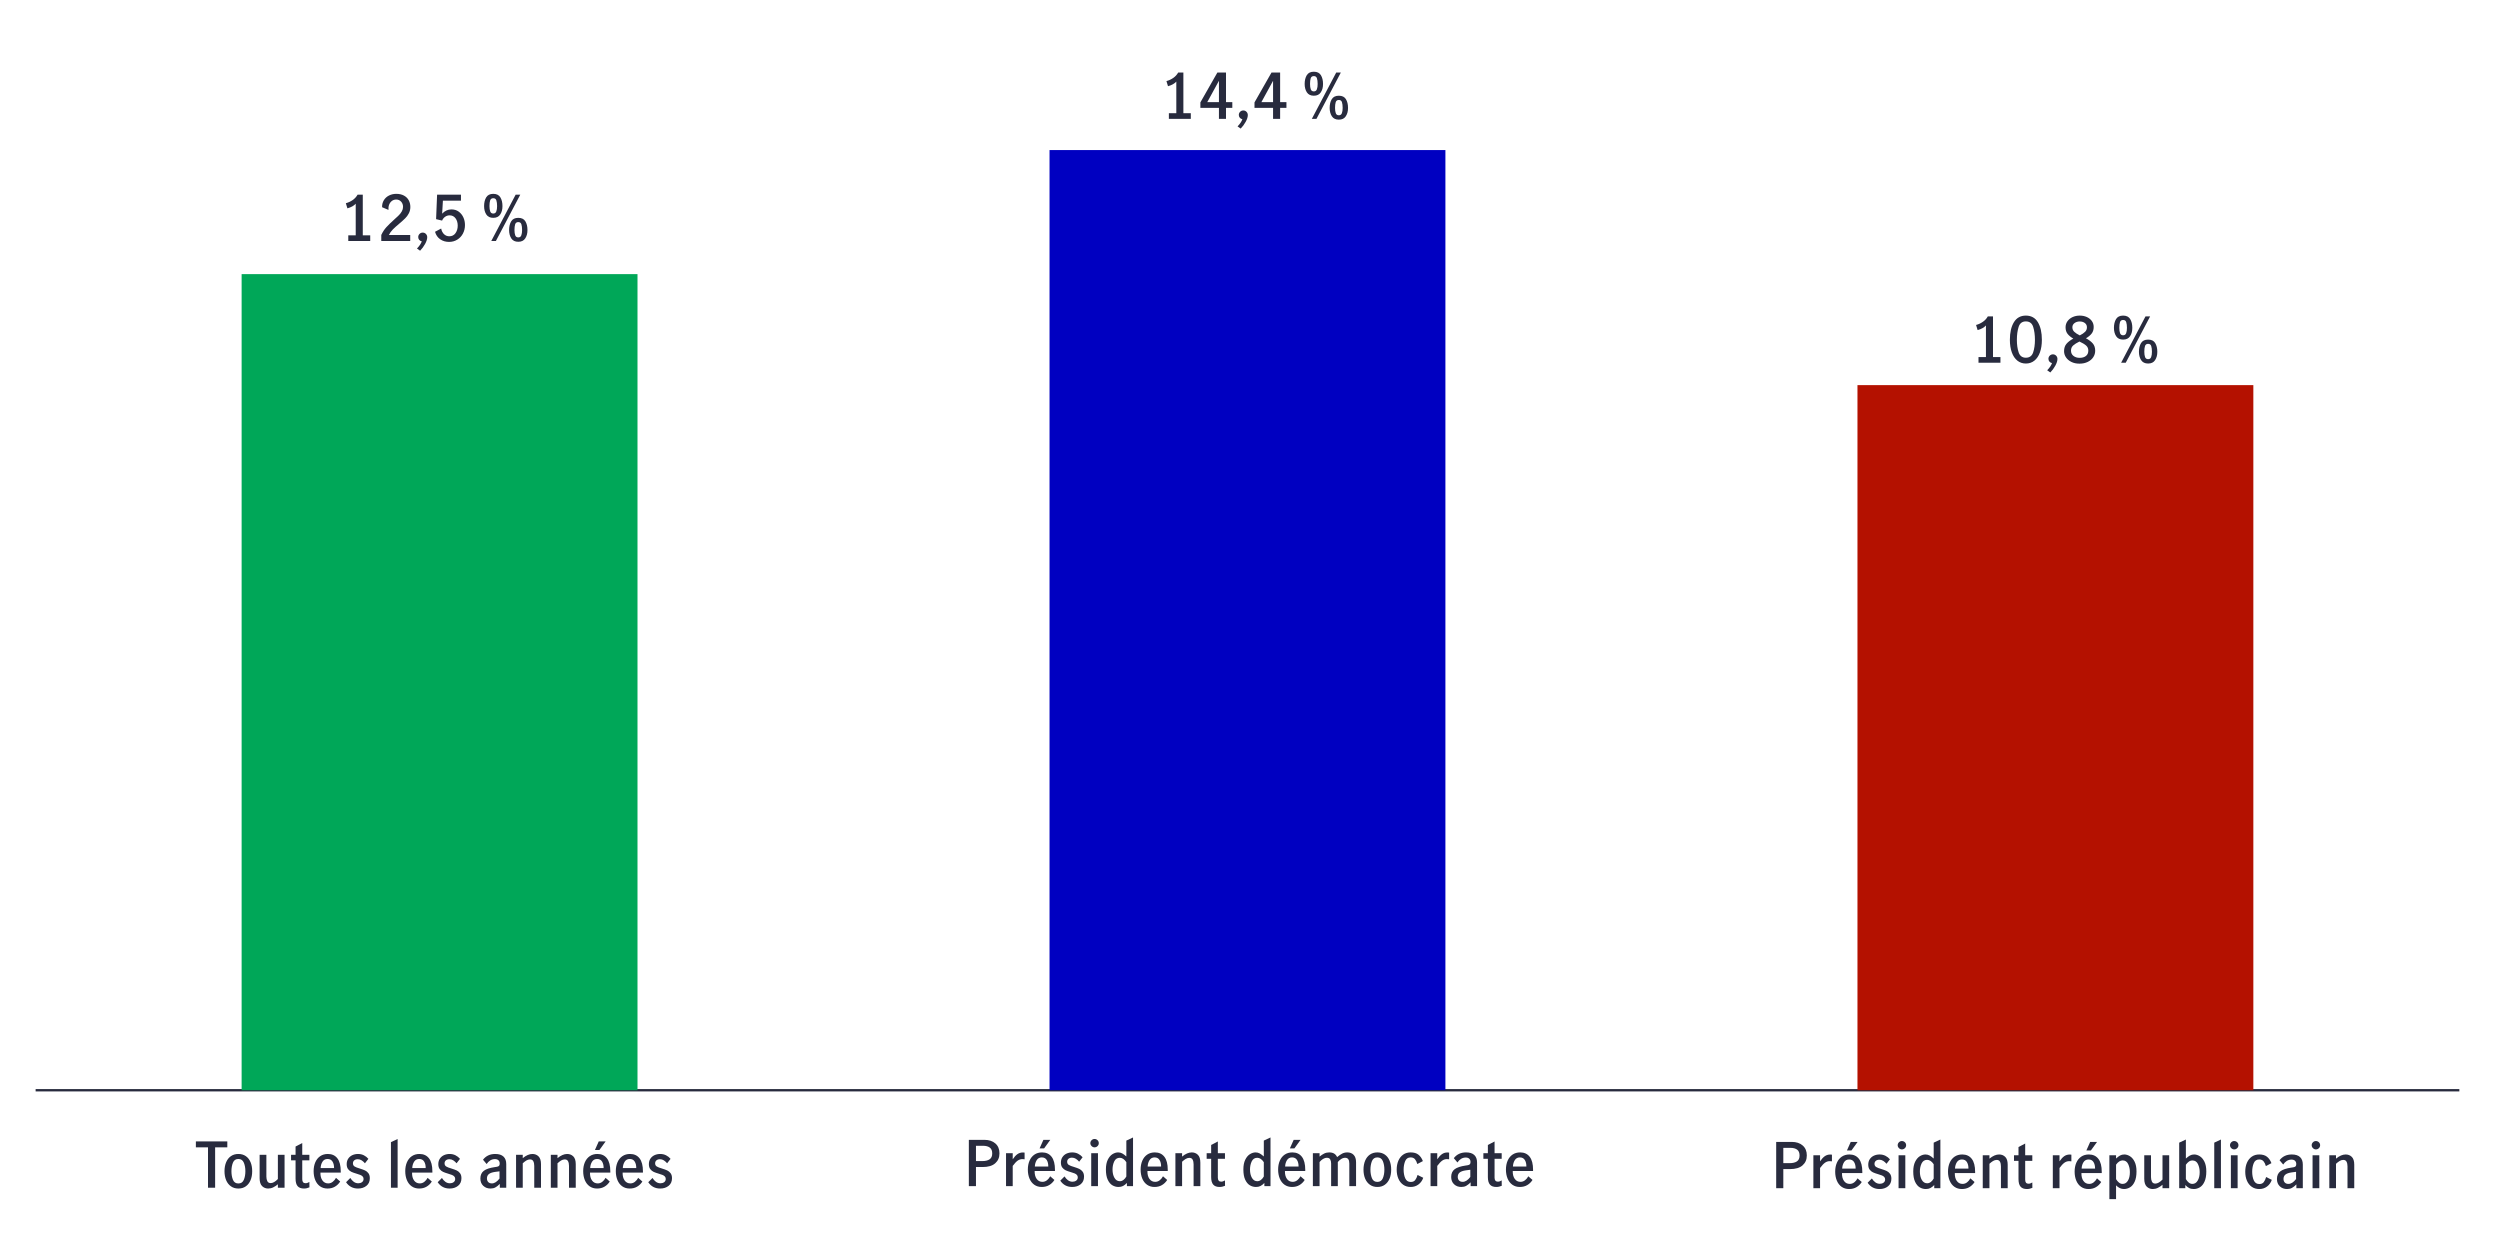 <?xml version="1.0" encoding="UTF-8"?>
<svg id="Outlined_text" xmlns="http://www.w3.org/2000/svg" viewBox="0 0 800 400">
  <defs>
    <style>
      .cls-1 {
        fill: #00a758;
      }

      .cls-2 {
        fill: none;
        stroke: #282b3e;
        stroke-miterlimit: 10;
        stroke-width: .75px;
      }

      .cls-3 {
        fill: #0000c1;
      }

      .cls-4 {
        fill: #b41100;
      }

      .cls-5 {
        fill: #282b3e;
      }
    </style>
  </defs>
  <g>
    <path class="cls-5" d="M113.83,75.31v-10.12c-.59.65-1.47,1.15-2.66,1.48l-.5-1.64c.79-.21,1.51-.55,2.18-1.01.67-.46,1.19-1.04,1.58-1.73h1.66v13.02h2.38v1.8h-7.02v-1.8h2.38Z"/>
    <path class="cls-5" d="M123.64,72.7c.65-.71,1.46-1.51,2.45-2.39.68-.6,1.21-1.09,1.58-1.47.37-.38.68-.79.93-1.24.25-.45.37-.92.37-1.41,0-.65-.2-1.21-.61-1.66-.41-.45-.93-.68-1.57-.68-.53,0-1,.15-1.4.46-.4.31-.69.71-.88,1.22-.19.51-.25,1.05-.2,1.64l-2.04-.86c-.03-.83.16-1.57.55-2.22.39-.65.94-1.16,1.65-1.52s1.49-.54,2.34-.54c.96,0,1.78.19,2.46.56.68.37,1.19.88,1.53,1.51.34.63.51,1.34.51,2.13,0,.73-.16,1.4-.47,2.01-.31.61-.7,1.14-1.16,1.6-.46.46-1.09,1.03-1.89,1.71-.85.71-1.54,1.33-2.07,1.86-.53.53-.96,1.13-1.29,1.8h6.84v1.9h-9.26v-1.92c.44-.95.98-1.78,1.63-2.49Z"/>
    <path class="cls-5" d="M134.97,77.23c-.33-.07-.61-.22-.82-.47-.21-.25-.32-.54-.32-.89,0-.4.14-.74.42-1.02.28-.28.62-.42,1.02-.42s.74.14,1.02.43c.28.29.42.64.42,1.05,0,.61-.23,1.33-.68,2.15-.45.82-.99,1.54-1.6,2.17l-1-.7c.8-.84,1.31-1.61,1.54-2.3Z"/>
    <path class="cls-5" d="M140.87,76.57c-.81-.56-1.37-1.36-1.66-2.4l1.96-1.04c.15.76.45,1.36.92,1.81.47.45,1.03.67,1.68.67.85,0,1.52-.33,1.99-1,.47-.67.71-1.47.71-2.4s-.24-1.75-.71-2.37c-.47-.62-1.1-.93-1.87-.93-.55,0-1.04.16-1.47.47-.43.31-.75.72-.95,1.21l-1.92-.46.32-7.84h7.64v1.92h-5.78l-.24,4.16c.85-.91,1.84-1.36,2.96-1.36.89,0,1.67.23,2.32.7s1.15,1.08,1.5,1.84c.35.76.52,1.58.52,2.46,0,1-.22,1.91-.65,2.73-.43.82-1.04,1.47-1.82,1.95-.78.48-1.66.72-2.63.72-1.07,0-2.01-.28-2.82-.84Z"/>
    <path class="cls-5" d="M155.61,68.62c-.47-.73-.7-1.62-.7-2.67,0-1.11.22-2.04.67-2.79.45-.75,1.2-1.13,2.27-1.13s1.82.38,2.27,1.13c.45.75.67,1.68.67,2.79s-.24,1.94-.71,2.67c-.47.73-1.22,1.09-2.23,1.09s-1.77-.36-2.24-1.09ZM158.82,67.65c.17-.45.25-1.02.25-1.7,0-.75-.08-1.35-.23-1.82s-.48-.7-.99-.7-.85.23-1,.69c-.15.46-.22,1.07-.22,1.83,0,.69.08,1.26.24,1.71.16.45.49.67.98.67s.8-.23.97-.68ZM165.01,62.29h1.48l-7.8,14.82h-1.48l7.8-14.82ZM163.61,76.28c-.47-.73-.7-1.62-.7-2.67,0-1.11.22-2.03.67-2.78.45-.75,1.2-1.12,2.27-1.12s1.82.37,2.27,1.12c.45.75.67,1.67.67,2.78s-.24,1.94-.71,2.67c-.47.73-1.22,1.09-2.23,1.09s-1.77-.36-2.24-1.09ZM166.82,75.3c.17-.45.25-1.01.25-1.69,0-.76-.08-1.37-.23-1.84s-.48-.7-.99-.7-.85.23-1,.7c-.15.47-.22,1.08-.22,1.84,0,.68.08,1.24.24,1.69.16.45.49.67.98.67s.8-.22.97-.67Z"/>
  </g>
  <g>
    <path class="cls-5" d="M66.56,367.15h-3.88v-1.9h10.06v1.9h-3.9v12.92h-2.28v-12.92Z"/>
    <path class="cls-5" d="M73.91,379.63c-.67-.47-1.19-1.12-1.54-1.95-.35-.83-.53-1.8-.53-2.89s.18-2.06.53-2.89c.35-.83.86-1.48,1.53-1.94.67-.46,1.46-.69,2.38-.69s1.71.23,2.38.69c.67.46,1.17,1.11,1.52,1.94.35.83.52,1.8.52,2.89s-.18,2.06-.53,2.89c-.35.83-.86,1.48-1.52,1.95-.66.47-1.45.7-2.37.7s-1.7-.23-2.37-.7ZM78.03,377.53c.33-.79.49-1.7.49-2.74s-.16-1.94-.49-2.73c-.33-.79-.91-1.19-1.75-1.19s-1.42.39-1.74,1.18c-.32.79-.48,1.7-.48,2.74s.16,1.95.48,2.74c.32.79.9,1.18,1.74,1.18s1.42-.39,1.75-1.18Z"/>
    <path class="cls-5" d="M83.88,379.56c-.53-.51-.8-1.36-.8-2.53v-7.5h2.16v6.98c0,.56.1,1.05.3,1.46.2.41.56.62,1.08.62.69,0,1.46-.43,2.3-1.3v-7.76h2.14v10.54h-2.14v-1.1c-.49.41-.99.74-1.5.99s-1.05.37-1.62.37c-.75,0-1.39-.26-1.92-.77Z"/>
    <path class="cls-5" d="M95.24,379.57c-.44-.51-.66-1.31-.66-2.42v-5.84h-1.44v-1.78h1.44v-2.64l2.14-1.12v3.76h2.28v1.78h-2.28v6.04c0,.85.35,1.28,1.06,1.28.39,0,.79-.13,1.22-.4l.02,1.72c-.57.25-1.15.38-1.74.38-.92,0-1.6-.25-2.04-.76Z"/>
    <path class="cls-5" d="M102.42,379.62c-.67-.47-1.18-1.13-1.53-1.97-.35-.84-.53-1.8-.53-2.88s.18-2.02.54-2.85c.36-.83.88-1.48,1.57-1.95.69-.47,1.5-.7,2.45-.7,1.31,0,2.32.47,3.04,1.4.72.93,1.08,2.33,1.08,4.18v.38h-6.5c-.03,1.05.19,1.89.64,2.52.45.63,1.07.94,1.84.94.53,0,1.02-.17,1.45-.51.43-.34.78-.76,1.05-1.27l1.34,1.18c-.44.69-1,1.24-1.68,1.64-.68.4-1.47.6-2.38.6s-1.71-.24-2.38-.71ZM106.41,371.71c-.34-.56-.87-.84-1.59-.84s-1.25.29-1.62.87c-.37.58-.57,1.26-.6,2.05h4.3c.01-.83-.15-1.52-.49-2.08Z"/>
    <path class="cls-5" d="M110.74,378.31l1.36-1.36c.29.49.66.9,1.09,1.22.43.32.92.48,1.47.48.45,0,.85-.12,1.18-.36.33-.24.5-.59.5-1.04,0-.32-.1-.58-.29-.78-.19-.2-.43-.36-.72-.48-.29-.12-.68-.25-1.19-.4-.69-.2-1.25-.4-1.67-.59s-.78-.49-1.08-.88c-.3-.39-.45-.92-.45-1.59s.16-1.27.49-1.76.77-.87,1.32-1.12c.55-.25,1.16-.38,1.81-.38.69,0,1.32.14,1.89.43.57.29,1.04.66,1.43,1.13l-1.1,1.42c-.31-.37-.65-.68-1.04-.93-.39-.25-.8-.37-1.24-.37-.48,0-.86.12-1.14.36-.28.24-.42.56-.42.96,0,.45.18.79.54,1.01.36.22.91.44,1.66.65.69.21,1.25.42,1.67.61.42.19.78.49,1.08.89.3.4.45.93.45,1.6,0,1.04-.36,1.85-1.08,2.43-.72.58-1.62.87-2.7.87-1.64,0-2.91-.67-3.82-2.02Z"/>
    <path class="cls-5" d="M125.1,365.49l2.14-1v15.58h-2.14v-14.58Z"/>
    <path class="cls-5" d="M131.74,379.62c-.67-.47-1.18-1.13-1.53-1.97-.35-.84-.53-1.8-.53-2.88s.18-2.02.54-2.85c.36-.83.88-1.48,1.57-1.95.69-.47,1.5-.7,2.45-.7,1.31,0,2.32.47,3.04,1.4.72.93,1.08,2.33,1.08,4.18v.38h-6.5c-.03,1.05.19,1.89.64,2.52.45.63,1.07.94,1.84.94.53,0,1.02-.17,1.45-.51.43-.34.78-.76,1.05-1.27l1.34,1.18c-.44.69-1,1.24-1.68,1.64-.68.4-1.47.6-2.38.6s-1.71-.24-2.38-.71ZM135.73,371.71c-.34-.56-.87-.84-1.59-.84s-1.25.29-1.62.87c-.37.58-.57,1.26-.6,2.05h4.3c.01-.83-.15-1.52-.49-2.08Z"/>
    <path class="cls-5" d="M140.06,378.31l1.36-1.36c.29.49.66.9,1.09,1.22.43.32.92.48,1.47.48.45,0,.85-.12,1.18-.36.33-.24.5-.59.5-1.04,0-.32-.1-.58-.29-.78-.19-.2-.43-.36-.72-.48-.29-.12-.68-.25-1.19-.4-.69-.2-1.25-.4-1.67-.59s-.78-.49-1.08-.88c-.3-.39-.45-.92-.45-1.59s.16-1.27.49-1.76.77-.87,1.32-1.12c.55-.25,1.16-.38,1.81-.38.69,0,1.32.14,1.89.43.57.29,1.04.66,1.43,1.13l-1.1,1.42c-.31-.37-.65-.68-1.04-.93-.39-.25-.8-.37-1.24-.37-.48,0-.86.12-1.14.36-.28.24-.42.56-.42.96,0,.45.18.79.54,1.01.36.22.91.44,1.66.65.69.21,1.25.42,1.67.61.42.19.78.49,1.08.89.3.4.45.93.45,1.6,0,1.04-.36,1.85-1.08,2.43-.72.58-1.62.87-2.7.87-1.64,0-2.91-.67-3.82-2.02Z"/>
    <path class="cls-5" d="M154.64,379.46c-.61-.58-.92-1.36-.92-2.33,0-1.09.37-1.92,1.11-2.48.74-.56,1.92-.95,3.53-1.18.44-.05.76-.12.97-.19.21-.07.35-.18.44-.33.09-.15.13-.36.13-.64,0-.44-.14-.78-.41-1.03-.27-.25-.64-.37-1.11-.37-.55,0-1.05.14-1.5.42-.45.28-.84.67-1.16,1.16l-1.16-1.38c.95-1.23,2.25-1.84,3.92-1.84,1.17,0,2.05.28,2.64.84s.88,1.36.88,2.4v7.56h-2.06v-1.22c-.51.51-.98.88-1.42,1.12-.44.24-.96.36-1.56.36-.93,0-1.71-.29-2.32-.87ZM159.84,377.13v-2.3h-.04l-1.38.18c-.91.13-1.57.36-1.98.69-.41.33-.62.79-.62,1.39,0,.48.14.87.41,1.16.27.29.66.44,1.17.44.83,0,1.64-.52,2.44-1.56Z"/>
    <path class="cls-5" d="M167.28,369.53v1.08c1.07-.89,2.1-1.34,3.1-1.34.76,0,1.41.25,1.94.76.53.51.8,1.35.8,2.52v7.52h-2.16v-6.98c0-.6-.1-1.1-.3-1.49-.2-.39-.55-.59-1.06-.59-.4,0-.79.12-1.17.35-.38.23-.76.53-1.15.89v7.82h-2.14v-10.54h2.14Z"/>
    <path class="cls-5" d="M178.4,369.53v1.08c1.07-.89,2.1-1.34,3.1-1.34.76,0,1.41.25,1.94.76.53.51.8,1.35.8,2.52v7.52h-2.16v-6.98c0-.6-.1-1.1-.3-1.49-.2-.39-.55-.59-1.06-.59-.4,0-.79.12-1.17.35-.38.23-.76.53-1.15.89v7.82h-2.14v-10.54h2.14Z"/>
    <path class="cls-5" d="M188.68,379.62c-.67-.47-1.18-1.13-1.53-1.97-.35-.84-.53-1.8-.53-2.88s.18-2.02.54-2.85c.36-.83.88-1.48,1.57-1.95.69-.47,1.5-.7,2.45-.7,1.31,0,2.32.47,3.04,1.4.72.93,1.08,2.33,1.08,4.18v.38h-6.5c-.03,1.05.19,1.89.64,2.52.45.63,1.07.94,1.84.94.53,0,1.02-.17,1.45-.51.43-.34.78-.76,1.05-1.27l1.34,1.18c-.44.69-1,1.24-1.68,1.64-.68.4-1.47.6-2.38.6s-1.71-.24-2.38-.71ZM192.67,371.71c-.34-.56-.87-.84-1.59-.84s-1.25.29-1.62.87c-.37.58-.57,1.26-.6,2.05h4.3c.01-.83-.15-1.52-.49-2.08ZM191.6,365.25h2.2l-1.98,2.74h-1.44l1.22-2.74Z"/>
    <path class="cls-5" d="M199.12,379.62c-.67-.47-1.18-1.13-1.53-1.97-.35-.84-.53-1.8-.53-2.88s.18-2.02.54-2.85c.36-.83.88-1.48,1.57-1.95.69-.47,1.5-.7,2.45-.7,1.31,0,2.32.47,3.04,1.4.72.93,1.08,2.33,1.08,4.18v.38h-6.5c-.03,1.05.19,1.89.64,2.52.45.63,1.07.94,1.84.94.53,0,1.02-.17,1.45-.51.43-.34.78-.76,1.05-1.27l1.34,1.18c-.44.69-1,1.24-1.68,1.64-.68.4-1.47.6-2.38.6s-1.71-.24-2.38-.71ZM203.11,371.71c-.34-.56-.87-.84-1.59-.84s-1.25.29-1.62.87c-.37.58-.57,1.26-.6,2.05h4.3c.01-.83-.15-1.52-.49-2.08Z"/>
    <path class="cls-5" d="M207.44,378.31l1.36-1.36c.29.49.66.9,1.09,1.22.43.32.92.48,1.47.48.45,0,.85-.12,1.18-.36.33-.24.5-.59.5-1.04,0-.32-.1-.58-.29-.78-.19-.2-.43-.36-.72-.48-.29-.12-.68-.25-1.19-.4-.69-.2-1.25-.4-1.67-.59s-.78-.49-1.08-.88c-.3-.39-.45-.92-.45-1.59s.16-1.27.49-1.76.77-.87,1.32-1.12c.55-.25,1.16-.38,1.81-.38.69,0,1.32.14,1.89.43.57.29,1.04.66,1.43,1.13l-1.1,1.42c-.31-.37-.65-.68-1.04-.93-.39-.25-.8-.37-1.24-.37-.48,0-.86.12-1.14.36-.28.24-.42.56-.42.96,0,.45.18.79.54,1.01.36.22.91.44,1.66.65.69.21,1.25.42,1.67.61.42.19.78.49,1.08.89.3.4.45.93.45,1.6,0,1.04-.36,1.85-1.08,2.43-.72.58-1.62.87-2.7.87-1.64,0-2.91-.67-3.82-2.02Z"/>
  </g>
  <g>
    <path class="cls-5" d="M315.01,364.75c1.45,0,2.62.38,3.5,1.15.88.77,1.32,1.82,1.32,3.17s-.45,2.36-1.35,3.17c-.9.81-2.25,1.21-4.05,1.21h-2.12v6.12h-2.28v-14.82h4.98ZM316.67,370.98c.56-.38.84-1,.84-1.87s-.25-1.48-.76-1.87c-.51-.39-1.24-.59-2.2-.59h-2.24v4.9h1.96c1.04,0,1.84-.19,2.4-.57Z"/>
    <path class="cls-5" d="M324.07,369.03v1.94c.49-.73.99-1.28,1.5-1.64.51-.36,1.09-.54,1.76-.54.16,0,.34.01.54.04v2.14c-.2-.04-.43-.06-.7-.06-.56,0-1.07.17-1.54.51-.47.34-.99.9-1.56,1.67v6.48h-2.14v-10.54h2.14Z"/>
    <path class="cls-5" d="M330.97,379.12c-.67-.47-1.18-1.13-1.53-1.97-.35-.84-.53-1.8-.53-2.88s.18-2.02.54-2.85c.36-.83.88-1.48,1.57-1.95.69-.47,1.5-.7,2.45-.7,1.31,0,2.32.47,3.04,1.4.72.93,1.08,2.33,1.08,4.18v.38h-6.5c-.03,1.05.19,1.89.64,2.52.45.63,1.07.94,1.84.94.53,0,1.02-.17,1.45-.51.43-.34.78-.76,1.05-1.27l1.34,1.18c-.44.69-1,1.24-1.68,1.64-.68.4-1.47.6-2.38.6s-1.71-.24-2.38-.71ZM334.96,371.21c-.34-.56-.87-.84-1.59-.84s-1.25.29-1.62.87c-.37.58-.57,1.26-.6,2.05h4.3c.01-.83-.15-1.52-.49-2.08ZM333.89,364.75h2.2l-1.98,2.74h-1.44l1.22-2.74Z"/>
    <path class="cls-5" d="M339.29,377.81l1.36-1.36c.29.49.66.9,1.09,1.22.43.32.92.48,1.47.48.45,0,.85-.12,1.18-.36.33-.24.5-.59.5-1.04,0-.32-.1-.58-.29-.78-.19-.2-.43-.36-.72-.48-.29-.12-.68-.25-1.19-.4-.69-.2-1.25-.4-1.67-.59s-.78-.49-1.08-.88c-.3-.39-.45-.92-.45-1.59s.16-1.27.49-1.76.77-.87,1.32-1.12c.55-.25,1.16-.38,1.81-.38.69,0,1.32.14,1.89.43.57.29,1.04.66,1.43,1.13l-1.1,1.42c-.31-.37-.65-.68-1.04-.93-.39-.25-.8-.37-1.24-.37-.48,0-.86.12-1.14.36-.28.24-.42.56-.42.96,0,.45.18.79.54,1.01.36.22.91.44,1.66.65.69.21,1.25.42,1.67.61.42.19.78.49,1.08.89.3.4.45.93.45,1.6,0,1.04-.36,1.85-1.08,2.43-.72.58-1.62.87-2.7.87-1.64,0-2.91-.67-3.82-2.02Z"/>
    <path class="cls-5" d="M349.32,366.75c-.27-.27-.41-.58-.41-.94s.13-.67.4-.94.58-.4.94-.4.69.13.96.39c.27.26.4.58.4.95s-.13.67-.4.94c-.27.27-.59.4-.96.4-.35,0-.66-.13-.93-.4ZM349.19,369.03h2.16v10.54h-2.16v-10.54Z"/>
    <path class="cls-5" d="M355.96,379.29c-.61-.36-1.1-.96-1.49-1.79s-.58-1.93-.58-3.29c0-1.25.2-2.29.6-3.1.4-.81.9-1.41,1.5-1.78.6-.37,1.2-.56,1.8-.56.49,0,.94.11,1.33.33.39.22.83.54,1.31.97v-5.08l2.14-1v15.58h-1.96v-1.02c-.43.44-.84.76-1.25.97-.41.21-.89.31-1.45.31-.69,0-1.34-.18-1.95-.54ZM359.54,377.55c.37-.29.66-.65.89-1.08v-4.58c-.63-.93-1.33-1.4-2.1-1.4-.81,0-1.4.38-1.77,1.15-.37.77-.55,1.64-.55,2.61,0,1.07.21,1.96.62,2.67.41.71.99,1.07,1.72,1.07.43,0,.82-.15,1.19-.44Z"/>
    <path class="cls-5" d="M367.06,379.12c-.67-.47-1.18-1.13-1.53-1.97-.35-.84-.53-1.8-.53-2.88s.18-2.02.54-2.85c.36-.83.88-1.48,1.57-1.95.69-.47,1.5-.7,2.45-.7,1.31,0,2.32.47,3.04,1.4.72.93,1.08,2.33,1.08,4.18v.38h-6.5c-.03,1.05.19,1.89.64,2.52.45.63,1.07.94,1.84.94.53,0,1.02-.17,1.45-.51.43-.34.78-.76,1.05-1.27l1.34,1.18c-.44.69-1,1.24-1.68,1.64-.68.4-1.47.6-2.38.6s-1.71-.24-2.38-.71ZM371.06,371.21c-.34-.56-.87-.84-1.59-.84s-1.25.29-1.62.87c-.37.58-.57,1.26-.6,2.05h4.3c.01-.83-.15-1.52-.49-2.08Z"/>
    <path class="cls-5" d="M378.27,369.03v1.08c1.07-.89,2.1-1.34,3.1-1.34.76,0,1.41.25,1.94.76.53.51.8,1.35.8,2.52v7.52h-2.16v-6.98c0-.6-.1-1.1-.3-1.49-.2-.39-.55-.59-1.06-.59-.4,0-.79.12-1.17.35-.38.23-.76.53-1.15.89v7.82h-2.14v-10.54h2.14Z"/>
    <path class="cls-5" d="M388.23,379.07c-.44-.51-.66-1.31-.66-2.42v-5.84h-1.44v-1.78h1.44v-2.64l2.14-1.12v3.76h2.28v1.78h-2.28v6.04c0,.85.35,1.28,1.06,1.28.39,0,.79-.13,1.22-.4l.02,1.72c-.57.25-1.15.38-1.74.38-.92,0-1.6-.25-2.04-.76Z"/>
    <path class="cls-5" d="M399.95,379.29c-.61-.36-1.1-.96-1.49-1.79s-.58-1.93-.58-3.29c0-1.25.2-2.29.6-3.1.4-.81.9-1.41,1.5-1.78.6-.37,1.2-.56,1.8-.56.49,0,.94.11,1.33.33.39.22.83.54,1.31.97v-5.08l2.14-1v15.58h-1.96v-1.02c-.43.44-.84.76-1.25.97-.41.21-.89.31-1.45.31-.69,0-1.34-.18-1.95-.54ZM403.53,377.55c.37-.29.66-.65.89-1.08v-4.58c-.63-.93-1.33-1.4-2.1-1.4-.81,0-1.4.38-1.77,1.15-.37.77-.55,1.64-.55,2.61,0,1.07.21,1.96.62,2.67s.99,1.07,1.72,1.07c.43,0,.82-.15,1.19-.44Z"/>
    <path class="cls-5" d="M411.06,379.12c-.67-.47-1.18-1.13-1.53-1.97s-.53-1.8-.53-2.88.18-2.02.54-2.85c.36-.83.88-1.48,1.57-1.95.69-.47,1.5-.7,2.45-.7,1.31,0,2.32.47,3.04,1.4s1.08,2.33,1.08,4.18v.38h-6.5c-.03,1.05.19,1.89.64,2.52.45.63,1.07.94,1.84.94.53,0,1.02-.17,1.45-.51.43-.34.78-.76,1.05-1.27l1.34,1.18c-.44.69-1,1.24-1.68,1.64-.68.4-1.47.6-2.38.6s-1.71-.24-2.38-.71ZM415.05,371.21c-.34-.56-.87-.84-1.59-.84s-1.25.29-1.62.87c-.37.58-.57,1.26-.6,2.05h4.3c.01-.83-.15-1.52-.49-2.08ZM413.98,364.75h2.2l-1.98,2.74h-1.44l1.22-2.74Z"/>
    <path class="cls-5" d="M422.26,369.03v1.08c.49-.41.99-.74,1.48-.98.49-.24,1.03-.36,1.6-.36.63,0,1.15.12,1.56.36.41.24.74.62.98,1.14.59-.49,1.13-.87,1.62-1.12s1.04-.38,1.64-.38c.84,0,1.52.26,2.03.79.51.53.77,1.32.77,2.39v7.62h-2.16v-7.24c0-1.23-.44-1.84-1.32-1.84-.44,0-.87.13-1.29.4-.42.27-.78.59-1.07.96v7.72h-2.14v-7.26c0-.51-.1-.94-.29-1.29-.19-.35-.54-.53-1.05-.53-.44,0-.87.13-1.28.39-.41.26-.77.58-1.08.97v7.72h-2.14v-10.54h2.14Z"/>
    <path class="cls-5" d="M438.39,379.13c-.67-.47-1.19-1.12-1.54-1.95-.35-.83-.53-1.8-.53-2.89s.18-2.06.53-2.89c.35-.83.86-1.48,1.53-1.94s1.46-.69,2.38-.69,1.71.23,2.38.69c.67.46,1.17,1.11,1.52,1.94.35.83.52,1.8.52,2.89s-.18,2.06-.53,2.89c-.35.83-.86,1.48-1.52,1.95-.66.47-1.45.7-2.37.7s-1.7-.23-2.37-.7ZM442.51,377.03c.33-.79.49-1.7.49-2.74s-.16-1.94-.49-2.73c-.33-.79-.91-1.19-1.75-1.19s-1.42.39-1.74,1.18c-.32.79-.48,1.7-.48,2.74s.16,1.95.48,2.74c.32.79.9,1.18,1.74,1.18s1.42-.39,1.75-1.18Z"/>
    <path class="cls-5" d="M449.04,379.13c-.68-.47-1.2-1.12-1.56-1.96-.36-.84-.54-1.8-.54-2.88s.18-2.04.54-2.87c.36-.83.88-1.48,1.55-1.95.67-.47,1.47-.7,2.39-.7,1.04,0,1.87.24,2.48.73s1.09,1.17,1.42,2.05l-1.78.94c-.17-.63-.42-1.14-.74-1.53-.32-.39-.79-.59-1.4-.59-.83,0-1.41.39-1.74,1.18-.33.79-.5,1.7-.5,2.74s.17,2.01.52,2.78c.35.77.93,1.16,1.76,1.16.63,0,1.1-.2,1.42-.61.32-.41.57-.95.76-1.63l1.82.9c-.31.89-.82,1.61-1.53,2.14-.71.53-1.54.8-2.47.8s-1.72-.23-2.4-.7Z"/>
    <path class="cls-5" d="M459.92,369.03v1.94c.49-.73.99-1.28,1.5-1.64.51-.36,1.09-.54,1.76-.54.16,0,.34.01.54.04v2.14c-.2-.04-.43-.06-.7-.06-.56,0-1.07.17-1.54.51-.47.34-.99.9-1.56,1.67v6.48h-2.14v-10.54h2.14Z"/>
    <path class="cls-5" d="M465.3,378.96c-.61-.58-.92-1.36-.92-2.33,0-1.09.37-1.92,1.11-2.48s1.92-.95,3.53-1.18c.44-.05.76-.12.97-.19s.35-.18.44-.33c.09-.15.13-.36.13-.64,0-.44-.14-.78-.41-1.03-.27-.25-.64-.37-1.11-.37-.55,0-1.05.14-1.5.42-.45.28-.84.67-1.16,1.16l-1.16-1.38c.95-1.23,2.25-1.84,3.92-1.84,1.17,0,2.05.28,2.64.84s.88,1.36.88,2.4v7.56h-2.06v-1.22c-.51.51-.98.88-1.42,1.12-.44.24-.96.36-1.56.36-.93,0-1.71-.29-2.32-.87ZM470.5,376.63v-2.3h-.04l-1.38.18c-.91.13-1.57.36-1.98.69-.41.33-.62.79-.62,1.39,0,.48.14.87.41,1.16.27.29.66.44,1.17.44.83,0,1.64-.52,2.44-1.56Z"/>
    <path class="cls-5" d="M476.78,379.07c-.44-.51-.66-1.31-.66-2.42v-5.84h-1.44v-1.78h1.44v-2.64l2.14-1.12v3.76h2.28v1.78h-2.28v6.04c0,.85.35,1.28,1.06,1.28.39,0,.79-.13,1.22-.4l.02,1.72c-.57.25-1.15.38-1.74.38-.92,0-1.6-.25-2.04-.76Z"/>
    <path class="cls-5" d="M483.96,379.12c-.67-.47-1.18-1.13-1.53-1.97s-.53-1.8-.53-2.88.18-2.02.54-2.85c.36-.83.88-1.48,1.57-1.95.69-.47,1.5-.7,2.45-.7,1.31,0,2.32.47,3.04,1.4s1.08,2.33,1.08,4.18v.38h-6.5c-.03,1.05.19,1.89.64,2.52.45.63,1.07.94,1.84.94.53,0,1.02-.17,1.45-.51.43-.34.78-.76,1.05-1.27l1.34,1.18c-.44.69-1,1.24-1.68,1.64-.68.4-1.47.6-2.38.6s-1.71-.24-2.38-.71ZM487.95,371.21c-.34-.56-.87-.84-1.59-.84s-1.25.29-1.62.87c-.37.58-.57,1.26-.6,2.05h4.3c.01-.83-.15-1.52-.49-2.08Z"/>
  </g>
  <g>
    <path class="cls-5" d="M573.36,365.41c1.45,0,2.62.38,3.5,1.15.88.77,1.32,1.82,1.32,3.17s-.45,2.36-1.35,3.17c-.9.81-2.25,1.21-4.05,1.21h-2.12v6.12h-2.28v-14.82h4.98ZM575.02,371.64c.56-.38.84-1,.84-1.87s-.25-1.48-.76-1.87c-.51-.39-1.24-.59-2.2-.59h-2.24v4.9h1.96c1.04,0,1.84-.19,2.4-.57Z"/>
    <path class="cls-5" d="M582.42,369.69v1.94c.49-.73.99-1.28,1.5-1.64.51-.36,1.09-.54,1.76-.54.16,0,.34.01.54.04v2.14c-.2-.04-.43-.06-.7-.06-.56,0-1.07.17-1.54.51-.47.34-.99.9-1.56,1.67v6.48h-2.14v-10.54h2.14Z"/>
    <path class="cls-5" d="M589.32,379.78c-.67-.47-1.18-1.13-1.53-1.97-.35-.84-.53-1.8-.53-2.88s.18-2.02.54-2.85c.36-.83.88-1.48,1.57-1.95.69-.47,1.5-.7,2.45-.7,1.31,0,2.32.47,3.04,1.4.72.93,1.08,2.33,1.08,4.18v.38h-6.5c-.03,1.05.19,1.89.64,2.52.45.63,1.07.94,1.84.94.53,0,1.02-.17,1.45-.51.43-.34.78-.76,1.05-1.27l1.34,1.18c-.44.69-1,1.24-1.68,1.64-.68.4-1.47.6-2.38.6s-1.71-.24-2.38-.71ZM593.31,371.87c-.34-.56-.87-.84-1.59-.84s-1.25.29-1.62.87-.57,1.26-.6,2.05h4.3c.01-.83-.15-1.52-.49-2.08ZM592.24,365.41h2.2l-1.98,2.74h-1.44l1.22-2.74Z"/>
    <path class="cls-5" d="M597.64,378.47l1.36-1.36c.29.49.66.9,1.09,1.22.43.32.92.48,1.47.48.45,0,.85-.12,1.18-.36.33-.24.5-.59.5-1.04,0-.32-.1-.58-.29-.78-.19-.2-.43-.36-.72-.48-.29-.12-.68-.25-1.19-.4-.69-.2-1.25-.4-1.67-.59s-.78-.49-1.08-.88c-.3-.39-.45-.92-.45-1.59s.16-1.27.49-1.76c.33-.49.77-.87,1.32-1.12s1.16-.38,1.81-.38c.69,0,1.32.14,1.89.43.57.29,1.04.66,1.43,1.13l-1.1,1.42c-.31-.37-.65-.68-1.04-.93-.39-.25-.8-.37-1.24-.37-.48,0-.86.12-1.14.36-.28.24-.42.56-.42.96,0,.45.18.79.54,1.01.36.22.91.44,1.66.65.69.21,1.25.42,1.67.61.42.19.78.49,1.08.89.3.4.45.93.45,1.6,0,1.04-.36,1.85-1.08,2.43-.72.58-1.62.87-2.7.87-1.64,0-2.91-.67-3.82-2.02Z"/>
    <path class="cls-5" d="M607.67,367.41c-.27-.27-.41-.58-.41-.94s.13-.67.4-.94c.27-.27.58-.4.94-.4s.69.13.96.39c.27.26.4.58.4.95s-.13.67-.4.94-.59.4-.96.4c-.35,0-.66-.13-.93-.4ZM607.54,369.69h2.16v10.54h-2.16v-10.54Z"/>
    <path class="cls-5" d="M614.31,379.95c-.61-.36-1.1-.96-1.49-1.79s-.58-1.93-.58-3.29c0-1.25.2-2.29.6-3.1.4-.81.9-1.41,1.5-1.78.6-.37,1.2-.56,1.8-.56.49,0,.94.11,1.33.33.39.22.83.54,1.31.97v-5.08l2.14-1v15.58h-1.96v-1.02c-.43.44-.84.76-1.25.97-.41.21-.89.31-1.45.31-.69,0-1.34-.18-1.95-.54ZM617.89,378.21c.37-.29.66-.65.89-1.08v-4.58c-.63-.93-1.33-1.4-2.1-1.4-.81,0-1.4.38-1.77,1.15-.37.77-.55,1.64-.55,2.61,0,1.07.21,1.96.62,2.67s.99,1.07,1.72,1.07c.43,0,.82-.15,1.19-.44Z"/>
    <path class="cls-5" d="M625.42,379.78c-.67-.47-1.18-1.13-1.53-1.97-.35-.84-.53-1.8-.53-2.88s.18-2.02.54-2.85c.36-.83.88-1.48,1.57-1.95.69-.47,1.5-.7,2.45-.7,1.31,0,2.32.47,3.04,1.4.72.93,1.08,2.33,1.08,4.18v.38h-6.5c-.03,1.05.19,1.89.64,2.52.45.63,1.07.94,1.84.94.53,0,1.02-.17,1.45-.51.43-.34.78-.76,1.05-1.27l1.34,1.18c-.44.69-1,1.24-1.68,1.64-.68.4-1.47.6-2.38.6s-1.71-.24-2.38-.71ZM629.41,371.87c-.34-.56-.87-.84-1.59-.84s-1.25.29-1.62.87-.57,1.26-.6,2.05h4.3c.01-.83-.15-1.52-.49-2.08Z"/>
    <path class="cls-5" d="M636.62,369.69v1.08c1.07-.89,2.1-1.34,3.1-1.34.76,0,1.41.25,1.94.76.53.51.8,1.35.8,2.52v7.52h-2.16v-6.98c0-.6-.1-1.1-.3-1.49-.2-.39-.55-.59-1.06-.59-.4,0-.79.12-1.17.35-.38.23-.76.53-1.15.89v7.82h-2.14v-10.54h2.14Z"/>
    <path class="cls-5" d="M646.58,379.73c-.44-.51-.66-1.31-.66-2.42v-5.84h-1.44v-1.78h1.44v-2.64l2.14-1.12v3.76h2.28v1.78h-2.28v6.04c0,.85.35,1.28,1.06,1.28.39,0,.79-.13,1.22-.4l.02,1.72c-.57.25-1.15.38-1.74.38-.92,0-1.6-.25-2.04-.76Z"/>
    <path class="cls-5" d="M659.04,369.69v1.94c.49-.73.99-1.28,1.5-1.64.51-.36,1.09-.54,1.76-.54.16,0,.34.01.54.04v2.14c-.2-.04-.43-.06-.7-.06-.56,0-1.07.17-1.54.51-.47.34-.99.9-1.56,1.67v6.48h-2.14v-10.54h2.14Z"/>
    <path class="cls-5" d="M665.94,379.78c-.67-.47-1.18-1.13-1.53-1.97s-.53-1.8-.53-2.88.18-2.02.54-2.85c.36-.83.88-1.48,1.57-1.95.69-.47,1.5-.7,2.45-.7,1.31,0,2.32.47,3.04,1.4s1.08,2.33,1.08,4.18v.38h-6.5c-.03,1.05.19,1.89.64,2.52.45.63,1.07.94,1.84.94.53,0,1.02-.17,1.45-.51.43-.34.78-.76,1.05-1.27l1.34,1.18c-.44.69-1,1.24-1.68,1.64-.68.4-1.47.6-2.38.6s-1.71-.24-2.38-.71ZM669.93,371.87c-.34-.56-.87-.84-1.59-.84s-1.25.29-1.62.87c-.37.58-.57,1.26-.6,2.05h4.3c.01-.83-.15-1.52-.49-2.08ZM668.86,365.41h2.2l-1.98,2.74h-1.44l1.22-2.74Z"/>
    <path class="cls-5" d="M677.14,369.69v1.04c.47-.43.89-.75,1.28-.97.39-.22.84-.33,1.36-.33.6,0,1.2.19,1.8.56.6.37,1.1.96,1.5,1.77.4.81.6,1.84.6,3.09,0,1.36-.2,2.46-.59,3.3s-.89,1.44-1.5,1.8c-.61.36-1.25.54-1.93.54-.92,0-1.76-.39-2.52-1.18v4.42h-2.14v-14.04h2.14ZM680.93,377.82c.42-.69.63-1.6.63-2.73,0-.97-.19-1.84-.56-2.61-.37-.77-.96-1.15-1.76-1.15-.75,0-1.45.45-2.1,1.36v4.64c.25.43.56.79.91,1.08s.74.44,1.17.44c.72,0,1.29-.34,1.71-1.03Z"/>
    <path class="cls-5" d="M686.96,379.72c-.53-.51-.8-1.36-.8-2.53v-7.5h2.16v6.98c0,.56.1,1.05.3,1.46.2.41.56.62,1.08.62.69,0,1.46-.43,2.3-1.3v-7.76h2.14v10.54h-2.14v-1.1c-.49.41-.99.74-1.5.99s-1.05.37-1.62.37c-.75,0-1.39-.26-1.92-.77Z"/>
    <path class="cls-5" d="M700.54,380.18c-.41-.21-.83-.53-1.24-.97v1.02h-1.96v-14.58l2.14-1v6.08c.45-.41.88-.73,1.29-.96.41-.23.86-.34,1.35-.34.6,0,1.2.18,1.8.55s1.1.96,1.5,1.77c.4.81.6,1.85.6,3.1,0,1.36-.2,2.46-.59,3.3s-.89,1.44-1.5,1.8c-.61.36-1.25.54-1.93.54-.56,0-1.05-.1-1.46-.31ZM703.27,377.78c.42-.71.63-1.61.63-2.69,0-.96-.19-1.82-.56-2.59-.37-.77-.96-1.15-1.76-1.15-.43,0-.81.12-1.15.37s-.66.58-.95.99v4.6c.25.44.56.81.91,1.1s.74.44,1.17.44c.72,0,1.29-.36,1.71-1.07Z"/>
    <path class="cls-5" d="M708.56,365.65l2.14-1v15.58h-2.14v-14.58Z"/>
    <path class="cls-5" d="M714.01,367.41c-.27-.27-.41-.58-.41-.94s.13-.67.4-.94c.27-.27.58-.4.94-.4s.69.13.96.39c.27.26.4.58.4.95s-.13.67-.4.94-.59.4-.96.4c-.35,0-.66-.13-.93-.4ZM713.88,369.69h2.16v10.54h-2.16v-10.54Z"/>
    <path class="cls-5" d="M720.58,379.79c-.68-.47-1.2-1.12-1.56-1.96-.36-.84-.54-1.8-.54-2.88s.18-2.04.54-2.87c.36-.83.88-1.48,1.55-1.95.67-.47,1.47-.7,2.39-.7,1.04,0,1.87.24,2.48.73s1.09,1.17,1.42,2.05l-1.78.94c-.17-.63-.42-1.14-.74-1.53-.32-.39-.79-.59-1.4-.59-.83,0-1.41.39-1.74,1.18-.33.79-.5,1.7-.5,2.74s.17,2.01.52,2.78c.35.77.93,1.16,1.76,1.16.63,0,1.1-.2,1.42-.61.32-.41.57-.95.76-1.63l1.82.9c-.31.89-.82,1.61-1.53,2.14-.71.53-1.54.8-2.47.8s-1.72-.23-2.4-.7Z"/>
    <path class="cls-5" d="M729.54,379.62c-.61-.58-.92-1.36-.92-2.33,0-1.09.37-1.92,1.11-2.48s1.92-.95,3.53-1.18c.44-.05.76-.12.97-.19s.35-.18.44-.33c.09-.15.13-.36.13-.64,0-.44-.14-.78-.41-1.03-.27-.25-.64-.37-1.11-.37-.55,0-1.05.14-1.5.42-.45.28-.84.67-1.16,1.16l-1.16-1.38c.95-1.23,2.25-1.84,3.92-1.84,1.17,0,2.05.28,2.64.84s.88,1.36.88,2.4v7.56h-2.06v-1.22c-.51.51-.98.88-1.42,1.12-.44.24-.96.36-1.56.36-.93,0-1.71-.29-2.32-.87ZM734.74,377.29v-2.3h-.04l-1.38.18c-.91.13-1.57.36-1.98.69-.41.33-.62.79-.62,1.39,0,.48.14.87.41,1.16.27.29.66.44,1.17.44.83,0,1.64-.52,2.44-1.56Z"/>
    <path class="cls-5" d="M740.15,367.41c-.27-.27-.41-.58-.41-.94s.13-.67.4-.94c.27-.27.58-.4.94-.4s.69.13.96.39c.27.26.4.58.4.95s-.13.67-.4.94-.59.4-.96.4c-.35,0-.66-.13-.93-.4ZM740.02,369.69h2.16v10.54h-2.16v-10.54Z"/>
    <path class="cls-5" d="M747.52,369.69v1.08c1.07-.89,2.1-1.34,3.1-1.34.76,0,1.41.25,1.94.76.53.51.8,1.35.8,2.52v7.52h-2.16v-6.98c0-.6-.1-1.1-.3-1.49-.2-.39-.55-.59-1.06-.59-.4,0-.79.12-1.17.35s-.76.53-1.15.89v7.82h-2.14v-10.54h2.14Z"/>
  </g>
  <line class="cls-2" x1="11.4" y1="348.88" x2="786.99" y2="348.88"/>
  <g>
    <rect class="cls-1" x="77.32" y="87.72" width="126.68" height="261.16"/>
    <rect class="cls-3" x="335.85" y="48.02" width="126.68" height="300.85"/>
    <rect class="cls-4" x="594.39" y="123.24" width="126.68" height="225.64"/>
  </g>
  <g>
    <path class="cls-5" d="M376.42,36.23v-10.12c-.59.65-1.47,1.15-2.66,1.48l-.5-1.64c.79-.21,1.51-.55,2.18-1.01.67-.46,1.19-1.04,1.58-1.73h1.66v13.02h2.38v1.8h-7.02v-1.8h2.38Z"/>
    <path class="cls-5" d="M390.06,34.51h-5.94v-1.74l5.44-9.56h2.76v9.48h2.02v1.82h-2.02v3.52h-2.26v-3.52ZM390.06,32.69v-6.76h-.04l-3.7,6.76h3.74Z"/>
    <path class="cls-5" d="M397.56,38.15c-.33-.07-.61-.22-.82-.47-.21-.25-.32-.54-.32-.89,0-.4.14-.74.42-1.02.28-.28.62-.42,1.02-.42s.74.14,1.02.43c.28.29.42.64.42,1.05,0,.61-.23,1.33-.68,2.15-.45.82-.99,1.54-1.6,2.17l-1-.7c.8-.84,1.31-1.61,1.54-2.3Z"/>
    <path class="cls-5" d="M407.38,34.51h-5.94v-1.74l5.44-9.56h2.76v9.48h2.02v1.82h-2.02v3.52h-2.26v-3.52ZM407.38,32.69v-6.76h-.04l-3.7,6.76h3.74Z"/>
    <path class="cls-5" d="M418.19,29.54c-.47-.73-.7-1.62-.7-2.67,0-1.11.22-2.04.67-2.79.45-.75,1.2-1.13,2.27-1.13s1.82.38,2.27,1.13c.45.75.67,1.68.67,2.79s-.24,1.94-.71,2.67c-.47.73-1.22,1.09-2.23,1.09s-1.77-.36-2.24-1.09ZM421.4,28.57c.17-.45.25-1.02.25-1.7,0-.75-.08-1.35-.23-1.82s-.48-.7-.99-.7-.85.23-1,.69c-.15.46-.22,1.07-.22,1.83,0,.69.08,1.26.24,1.71.16.45.49.67.98.67s.8-.23.97-.68ZM427.59,23.21h1.48l-7.8,14.82h-1.48l7.8-14.82ZM426.19,37.2c-.47-.73-.7-1.62-.7-2.67,0-1.11.22-2.03.67-2.78.45-.75,1.2-1.12,2.27-1.12s1.82.37,2.27,1.12c.45.75.67,1.67.67,2.78s-.24,1.94-.71,2.67c-.47.73-1.22,1.09-2.23,1.09s-1.77-.36-2.24-1.09ZM429.4,36.22c.17-.45.25-1.01.25-1.69,0-.76-.08-1.37-.23-1.84s-.48-.7-.99-.7-.85.23-1,.7-.22,1.08-.22,1.84c0,.68.08,1.24.24,1.69.16.45.49.67.98.67s.8-.22.97-.67Z"/>
  </g>
  <g>
    <path class="cls-5" d="M635.5,114.27v-10.12c-.59.65-1.47,1.15-2.66,1.48l-.5-1.64c.79-.21,1.51-.55,2.18-1.01.67-.46,1.19-1.04,1.58-1.73h1.66v13.02h2.38v1.8h-7.02v-1.8h2.38Z"/>
    <path class="cls-5" d="M645.55,115.4c-.77-.62-1.36-1.5-1.77-2.64-.41-1.14-.62-2.48-.62-4.01,0-2.35.43-4.23,1.29-5.64.86-1.41,2.14-2.12,3.83-2.12s2.99.71,3.84,2.12c.85,1.41,1.28,3.29,1.28,5.64,0,1.53-.21,2.87-.62,4.01-.41,1.14-1,2.02-1.77,2.64s-1.68.93-2.73.93-1.96-.31-2.73-.93ZM650.61,112.76c.38-1.14.57-2.48.57-4.01s-.19-2.97-.56-4.14-1.15-1.76-2.34-1.76-1.95.59-2.32,1.76-.56,2.55-.56,4.14.19,2.87.57,4.01c.38,1.14,1.15,1.71,2.31,1.71s1.95-.57,2.33-1.71Z"/>
    <path class="cls-5" d="M656.64,116.19c-.33-.07-.61-.22-.82-.47-.21-.25-.32-.54-.32-.89,0-.4.14-.74.42-1.02.28-.28.62-.42,1.02-.42s.74.14,1.02.43c.28.29.42.64.42,1.05,0,.61-.23,1.33-.68,2.15-.45.82-.99,1.54-1.6,2.17l-1-.7c.8-.84,1.31-1.61,1.54-2.3Z"/>
    <path class="cls-5" d="M669.68,109.89c.52.6.78,1.38.78,2.34,0,.75-.2,1.43-.61,2.06-.41.63-.99,1.13-1.76,1.51s-1.65.57-2.65.57-1.84-.18-2.59-.55c-.75-.37-1.33-.86-1.74-1.47-.41-.61-.61-1.27-.61-1.98,0-.96.26-1.75.78-2.36.52-.61,1.25-1.17,2.18-1.66-.77-.44-1.38-.94-1.82-1.49-.44-.55-.66-1.26-.66-2.11,0-.73.2-1.39.61-1.96.41-.57.96-1.02,1.65-1.33s1.45-.47,2.28-.47,1.56.15,2.24.45c.68.3,1.22.73,1.62,1.28.4.55.6,1.19.6,1.91,0,.85-.22,1.56-.66,2.12s-1.05,1.06-1.82,1.5c.93.49,1.66,1.04,2.18,1.64ZM667.5,113.91c.51-.4.76-.97.76-1.72,0-.67-.24-1.21-.72-1.63-.48-.42-1.19-.84-2.12-1.27-.88.43-1.55.85-2.01,1.27-.46.42-.69.96-.69,1.63,0,.72.26,1.29.79,1.7.53.41,1.18.62,1.97.62.84,0,1.51-.2,2.02-.6ZM663.77,106.18c.41.39,1,.78,1.77,1.15.75-.39,1.31-.77,1.7-1.16s.58-.87.58-1.44-.22-1.01-.65-1.35c-.43-.34-.99-.51-1.67-.51-.64,0-1.19.17-1.65.51s-.69.79-.69,1.35.2,1.06.61,1.45Z"/>
    <path class="cls-5" d="M677.16,107.58c-.47-.73-.7-1.62-.7-2.67,0-1.11.22-2.04.67-2.79.45-.75,1.2-1.13,2.27-1.13s1.82.38,2.27,1.13c.45.75.67,1.68.67,2.79s-.24,1.94-.71,2.67c-.47.73-1.22,1.09-2.23,1.09s-1.77-.36-2.24-1.09ZM680.37,106.61c.17-.45.25-1.02.25-1.7,0-.75-.08-1.35-.23-1.82s-.48-.7-.99-.7-.85.23-1,.69c-.15.46-.22,1.07-.22,1.83,0,.69.08,1.26.24,1.71.16.45.49.67.98.67s.8-.23.97-.68ZM686.56,101.25h1.48l-7.8,14.82h-1.48l7.8-14.82ZM685.16,115.24c-.47-.73-.7-1.62-.7-2.67,0-1.11.22-2.03.67-2.78.45-.75,1.2-1.12,2.27-1.12s1.82.37,2.27,1.12c.45.75.67,1.67.67,2.78s-.24,1.94-.71,2.67c-.47.73-1.22,1.09-2.23,1.09s-1.77-.36-2.24-1.09ZM688.37,114.26c.17-.45.25-1.01.25-1.69,0-.76-.08-1.37-.23-1.84s-.48-.7-.99-.7-.85.23-1,.7-.22,1.08-.22,1.84c0,.68.08,1.24.24,1.69.16.45.49.67.98.67s.8-.22.97-.67Z"/>
  </g>
</svg>